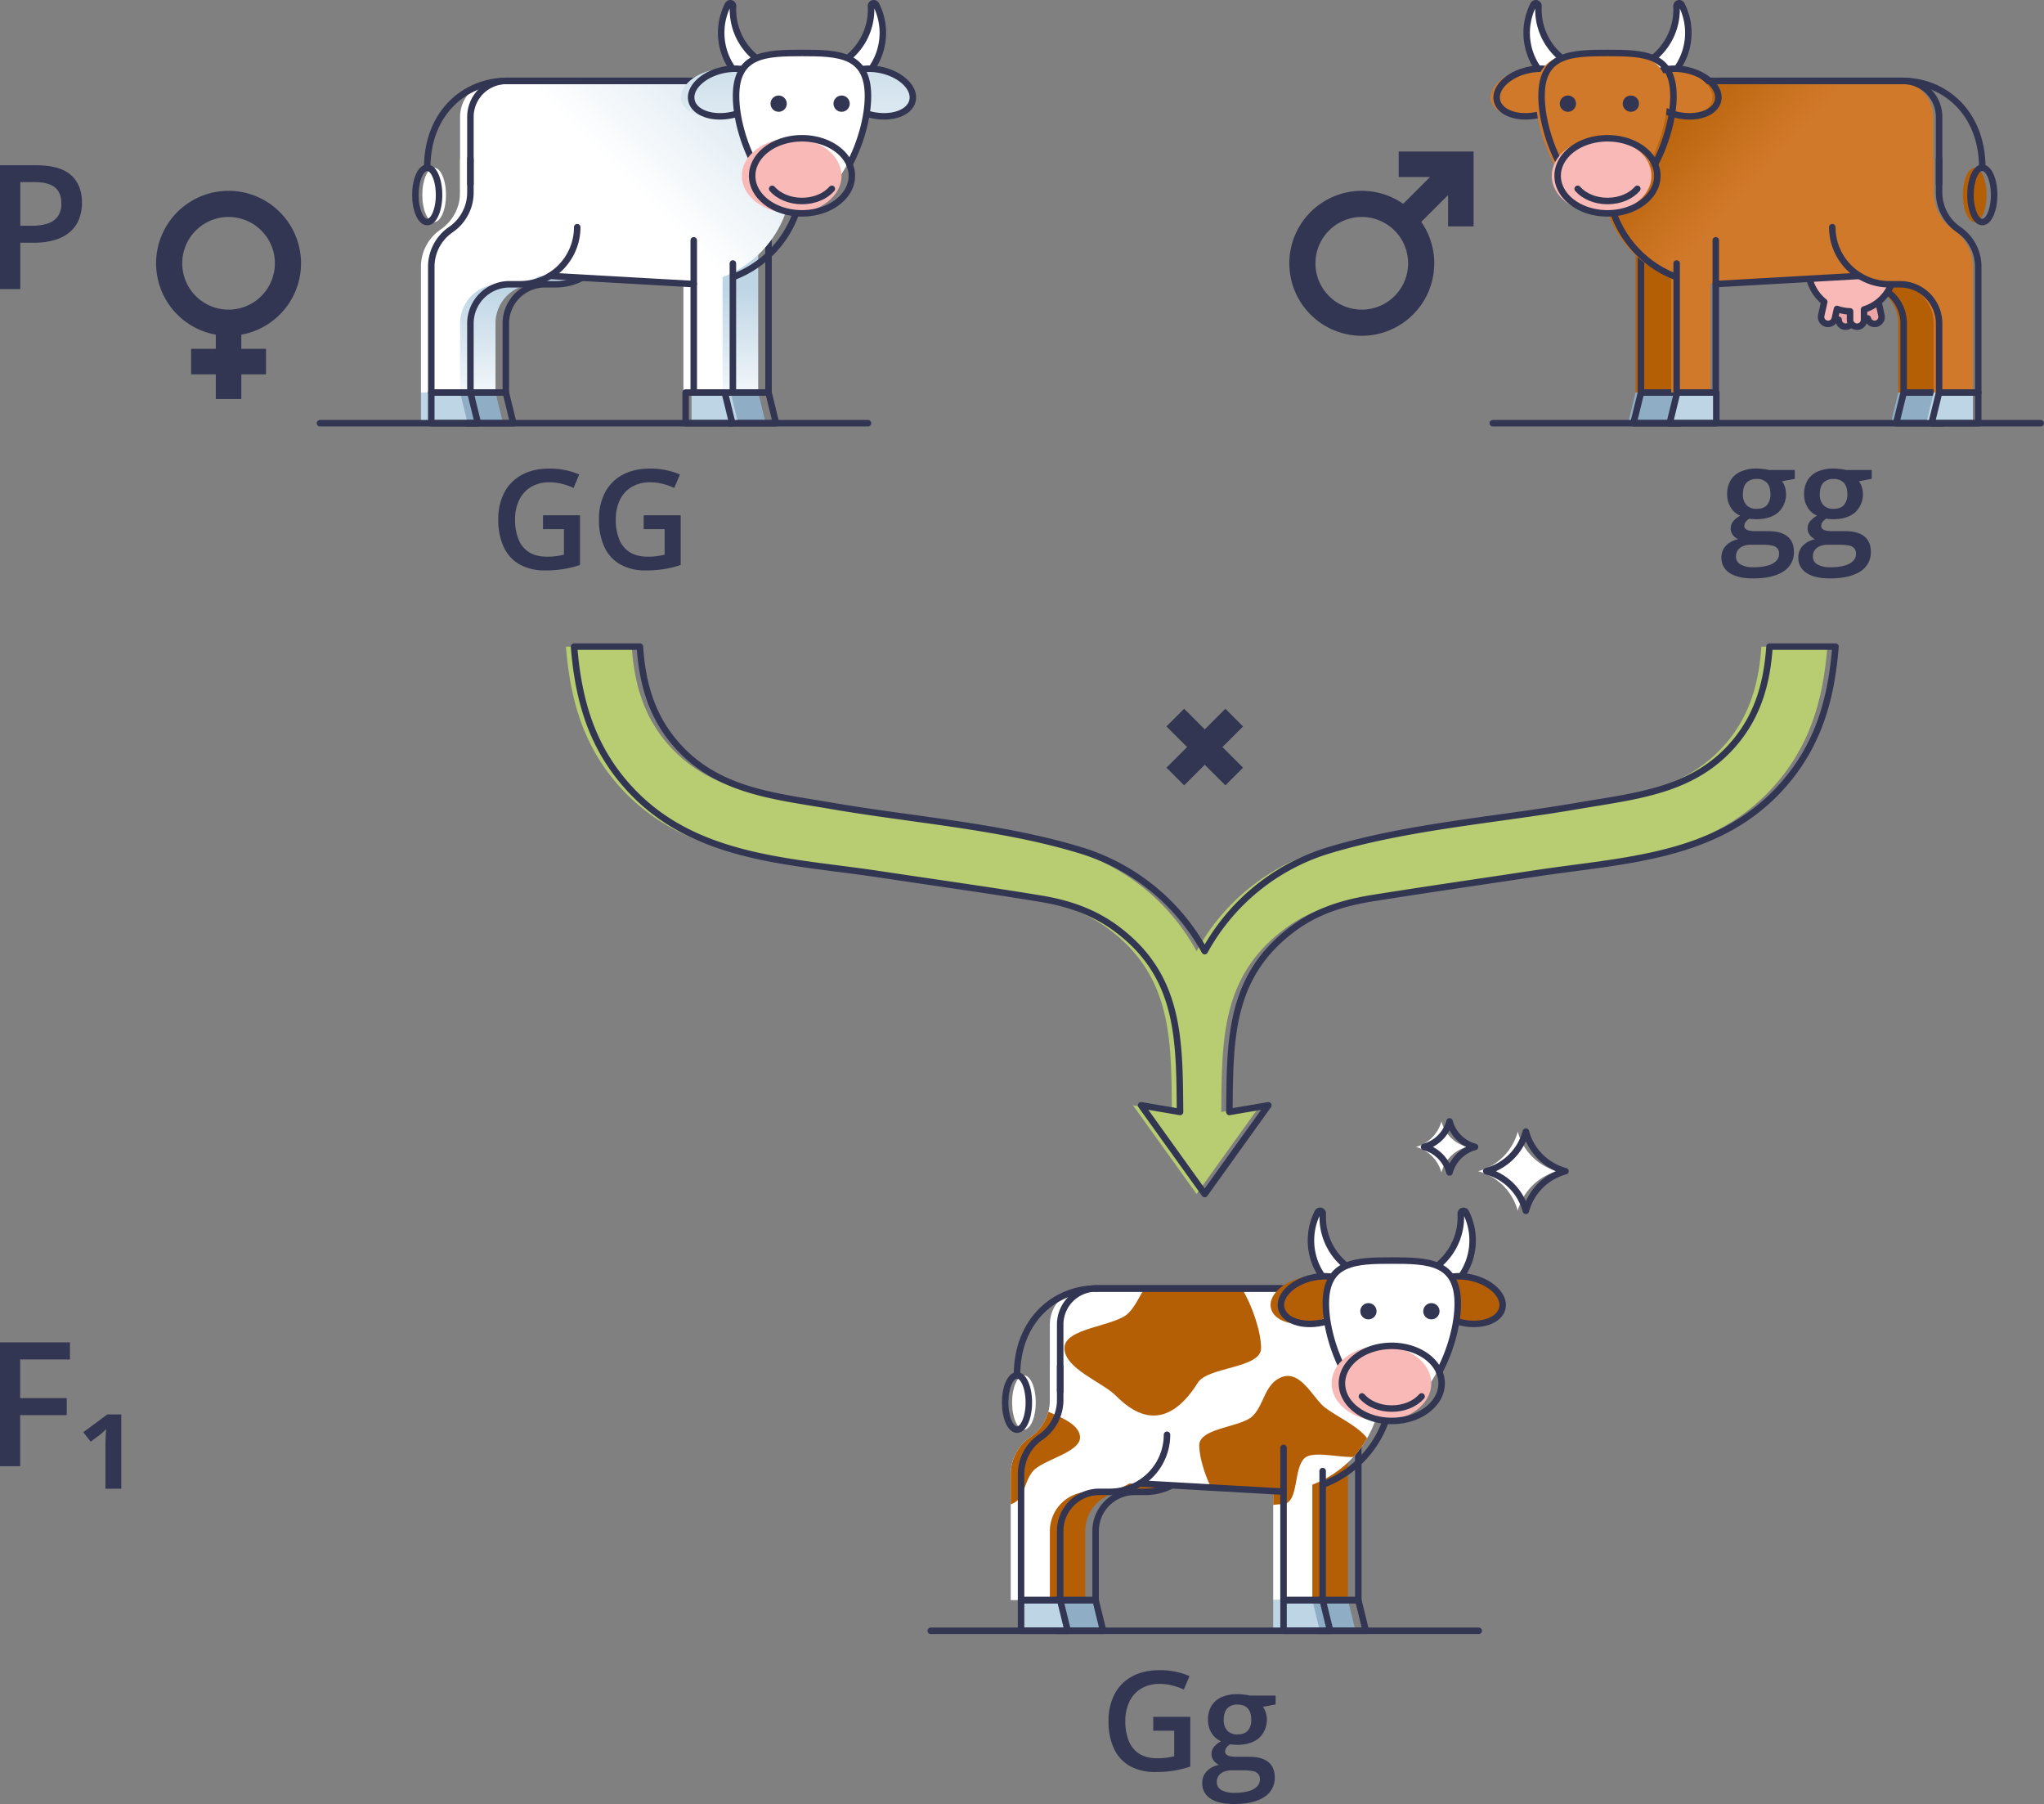 <svg xmlns="http://www.w3.org/2000/svg" xmlns:xlink="http://www.w3.org/1999/xlink" width="1178.352" height="1039.781" viewBox="0 0 1178.352 1039.781">
  <rect x="0" y="0" width="1178.352" height="1039.781" fill="#808080" stroke="none"/>
  <defs>
    <style>
      .a {
        fill: #b8cc71;
      }

      .b {
        fill: none;
        stroke: #333652;
        stroke-linecap: round;
        stroke-linejoin: round;
        stroke-width: 3.745px;
      }

      .c {
        fill: #333652;
      }

      .d {
        fill: #90adc6;
      }

      .e {
        fill: url(#a);
      }

      .f {
        fill: url(#b);
      }

      .g {
        fill: #fff;
      }

      .h {
        fill: #bed5e5;
      }

      .i {
        fill: url(#c);
      }

      .j {
        fill: url(#d);
      }

      .k {
        fill: url(#e);
      }

      .l {
        fill: #f9bab7;
      }

      .m {
        fill: #b45f06;
      }

      .n {
        fill: #eda4a4;
      }

      .o {
        fill: #d1792a;
      }

      .p {
        fill: url(#f);
      }
    </style>
    <linearGradient id="a" x1="305.159" y1="241.273" x2="305.159" y2="166.001" gradientUnits="userSpaceOnUse">
      <stop offset="0" stop-color="#fff"/>
      <stop offset="1" stop-color="#bed5e5"/>
    </linearGradient>
    <linearGradient id="b" x1="425.817" y1="241.273" x2="425.817" y2="166.001" gradientTransform="translate(851.634 337.963) rotate(-180)" xlink:href="#a"/>
    <linearGradient id="c" x1="355.237" y1="98.77" x2="466.101" y2="-12.093" xlink:href="#a"/>
    <linearGradient id="d" x1="504.084" y1="122.064" x2="504.084" y2="13.089" gradientTransform="translate(445.282 -450.149) rotate(77.3)" xlink:href="#a"/>
    <linearGradient id="e" x1="413.393" y1="122.064" x2="413.393" y2="13.089" gradientTransform="translate(21.838 -89.58) rotate(12.7)" xlink:href="#a"/>
    <linearGradient id="f" x1="965.38" y1="45.06" x2="1020.927" y2="95.615" gradientUnits="userSpaceOnUse">
      <stop offset="0" stop-color="#b45f06"/>
      <stop offset="1" stop-color="#d1792a"/>
    </linearGradient>
  </defs>
  <title>YCUZD_240301_5913_govisAsset 1</title>
  <g>
    <g>
      <g>
        <path class="a" d="M1015.42,372.694c-1.321,19.28-5.844,37.805-19.026,54.094-23.612,29.175-57.591,31.861-91.944,37.773-47.09,8.1-98.086,11.832-143.831,25.765a121.791,121.791,0,0,0-70.794,57.889,122.048,122.048,0,0,0-70.794-57.889c-45.646-14.057-96.806-17.673-143.832-25.765-34.433-5.926-68.219-8.649-91.943-37.773-13.214-16.221-17.733-34.782-19.045-54.094H326.242c2.5,30.646,10.08,59.37,34.251,84.239,37.54,38.624,92.132,39.443,142.066,47.007,30.933,4.685,61.957,8.97,92.826,14.06,15.834,2.611,30.184,7.487,43.224,17.064,37.249,27.356,36.575,64.3,36.992,105.834l-22.457-3.833L689.825,688.2l36.68-51.133L704.048,640.9c.419-41.644-.22-78.347,36.992-105.834,14.007-10.346,29.344-14.837,46.3-17.529,31.105-4.939,62.287-9.434,93.425-14.151,50.3-7.618,103.674-8.837,140.611-48.843,22.57-24.446,29.722-52.28,32.091-81.847Z"/>
        <path class="b" d="M1020.1,372.694c-1.321,19.28-5.844,37.805-19.026,54.094-23.612,29.175-57.591,31.861-91.944,37.773-47.09,8.1-98.086,11.832-143.831,25.765a121.791,121.791,0,0,0-70.794,57.889,122.048,122.048,0,0,0-70.794-57.889c-45.646-14.057-96.806-17.673-143.832-25.765-34.433-5.926-68.219-8.649-91.943-37.773-13.214-16.221-17.733-34.782-19.045-54.094H330.923c2.5,30.646,10.08,59.37,34.251,84.239,37.54,38.624,92.132,39.443,142.066,47.007,30.933,4.685,61.957,8.97,92.826,14.06,15.834,2.611,30.184,7.487,43.224,17.064,37.249,27.356,36.575,64.3,36.992,105.834l-22.457-3.833L694.506,688.2l36.68-51.133L708.729,640.9c.419-41.644-.22-78.347,36.992-105.834,14.007-10.346,29.344-14.837,46.295-17.529,31.105-4.939,62.287-9.434,93.425-14.151,50.3-7.618,103.674-8.837,140.611-48.843,22.57-24.446,29.722-52.28,32.091-81.847Z"/>
      </g>
      <g>
        <rect class="c" x="687.329" y="406.569" width="14.409" height="48.027" transform="translate(507.892 -364.995) rotate(45)"/>
        <rect class="c" x="687.329" y="406.569" width="14.409" height="48.027" transform="translate(1490.11 243.941) rotate(135)"/>
      </g>
      <g>
        <g>
          <polygon class="d" points="289.976 243.927 263.092 243.927 263.092 226.249 285.652 226.249 289.976 243.927"/>
          <path class="e" d="M285.652,110.941V91.558h52.307a9.267,9.267,0,0,1,9.267,9.267v30.118a32.9,32.9,0,0,1-32.9,32.9h-6.116A22.559,22.559,0,0,0,285.652,186.4v39.848h-22.56V153.725a25.925,25.925,0,0,1,11.28-21.392h0A25.926,25.926,0,0,0,285.652,110.941Z"/>
        </g>
        <g>
          <polyline class="b" points="269.048 226.249 291.607 226.249 295.931 243.927 269.048 243.927"/>
          <path class="b" d="M280.327,132.333h0a25.923,25.923,0,0,0,11.28-21.392V91.558"/>
          <path class="b" d="M353.181,130.943a32.9,32.9,0,0,1-32.9,32.9h-6.117A22.559,22.559,0,0,0,291.607,186.4v39.848H269.048"/>
        </g>
        <path class="f" d="M414.537,111.715H437.1a0,0,0,0,1,0,0V214.969a11.28,11.28,0,0,1-11.28,11.28h0a11.28,11.28,0,0,1-11.28-11.28V111.715A0,0,0,0,1,414.537,111.715Z" transform="translate(851.634 337.963) rotate(180)"/>
        <polygon class="d" points="441.421 243.927 414.537 243.927 414.537 226.249 437.097 226.249 441.421 243.927"/>
        <path class="b" d="M420.493,226.249h22.559V122.994a11.279,11.279,0,0,0-11.28-11.279h0a11.279,11.279,0,0,0-11.279,11.279"/>
        <polyline class="b" points="420.493 226.249 443.052 226.249 447.376 243.927 420.493 243.927"/>
        <path class="g" d="M393.985,111.715h22.559a0,0,0,0,1,0,0V214.969a11.28,11.28,0,0,1-11.28,11.28h0a11.28,11.28,0,0,1-11.28-11.28V111.715A0,0,0,0,1,393.985,111.715Z" transform="translate(810.53 337.963) rotate(180)"/>
        <polygon class="h" points="425.55 243.927 398.666 243.927 398.666 226.249 421.226 226.249 425.55 243.927"/>
        <path class="i" d="M265.236,156.428l126.052,7.156a61.619,61.619,0,0,0,65.11-61.519V97.373a50.744,50.744,0,0,0-50.744-50.744H286a20.765,20.765,0,0,0-20.765,20.765Z"/>
        <ellipse class="g" cx="250.281" cy="112.343" rx="6.825" ry="15.651"/>
        <ellipse class="b" cx="246.29" cy="112.343" rx="6.825" ry="15.651"/>
        <path class="b" d="M291.956,46.629c-23.251,0-45.666,17.81-45.666,50.062"/>
        <polyline class="b" points="399.941 138.509 399.941 226.249 422.5 226.249 422.5 151.867"/>
        <polygon class="b" points="422.143 243.927 395.26 243.927 395.26 226.249 417.819 226.249 422.143 243.927"/>
        <g>
          <polygon class="h" points="269.56 243.927 242.676 243.927 242.676 226.249 265.236 226.249 269.56 243.927"/>
          <path class="g" d="M265.236,110.941V91.558h52.306a9.267,9.267,0,0,1,9.268,9.267v30.118a32.9,32.9,0,0,1-32.9,32.9H287.8A22.559,22.559,0,0,0,265.236,186.4v39.848h-22.56V153.725a25.925,25.925,0,0,1,11.28-21.392h0A25.926,25.926,0,0,0,265.236,110.941Z"/>
        </g>
        <g>
          <polygon class="b" points="275.515 243.927 248.632 243.927 248.632 226.249 271.191 226.249 275.515 243.927"/>
          <path class="b" d="M332.765,130.943a32.9,32.9,0,0,1-32.9,32.9H293.75A22.559,22.559,0,0,0,271.191,186.4v39.848H248.632V153.725a25.924,25.924,0,0,1,11.279-21.392h0a25.926,25.926,0,0,0,11.28-21.392V91.558"/>
        </g>
        <path class="b" d="M422.766,159.63a61.031,61.031,0,0,0,39.588-57.565"/>
        <path class="b" d="M317.2,159.04l80.042,4.544q1.355.076,2.7.095"/>
        <path class="b" d="M398.421,46.629H291.956a20.765,20.765,0,0,0-20.765,20.765v38.643"/>
        <path class="b" d="M462.354,97.373a50.744,50.744,0,0,0-50.745-50.744H291.956"/>
        <g>
          <g>
            <path class="g" d="M503.838,2.79l-.035-.069a1.566,1.566,0,0,0-2.955.791A35.838,35.838,0,0,1,481.2,37.492c-1.18.6-.618,4.086,1.254,7.8s4.347,6.237,5.526,5.641A35.839,35.839,0,0,0,503.838,2.79Z"/>
            <path class="g" d="M418.32,2.79l.035-.069a1.567,1.567,0,0,1,2.956.791,35.837,35.837,0,0,0,19.643,33.98c1.18.6.619,4.086-1.254,7.8s-4.346,6.237-5.526,5.641A35.839,35.839,0,0,1,418.32,2.79Z"/>
          </g>
          <g>
            <path class="b" d="M505.113,2.79l-.035-.069a1.567,1.567,0,0,0-2.956.791,35.838,35.838,0,0,1-19.644,33.98c-1.179.6-.618,4.086,1.254,7.8s4.347,6.237,5.527,5.641A35.841,35.841,0,0,0,505.113,2.79Z"/>
            <path class="b" d="M419.6,2.79l.035-.069a1.566,1.566,0,0,1,2.955.791,35.838,35.838,0,0,0,19.644,33.98c1.179.6.618,4.086-1.254,7.8s-4.347,6.237-5.527,5.641A35.839,35.839,0,0,1,419.6,2.79Z"/>
          </g>
          <g>
            <ellipse class="j" cx="504.084" cy="53.326" rx="13.234" ry="21.242" transform="translate(341.24 533.353) rotate(-77.3)"/>
            <ellipse class="k" cx="413.393" cy="53.326" rx="21.242" ry="13.234" transform="translate(-1.609 92.189) rotate(-12.7)"/>
          </g>
          <g>
            <ellipse class="b" cx="505.358" cy="53.326" rx="13.234" ry="21.242" transform="translate(342.234 534.596) rotate(-77.3)"/>
            <ellipse class="b" cx="419.349" cy="53.326" rx="21.242" ry="13.234" transform="translate(-1.464 93.499) rotate(-12.7)"/>
          </g>
          <path class="g" d="M423.053,55.372c0,24.291,17.025,62.169,38.026,62.169s38.027-37.878,38.027-62.169-17.025-24.837-38.027-24.837S423.053,31.082,423.053,55.372Z"/>
          <path class="b" d="M489.711,94.7c6.6-12.352,10.669-27.462,10.669-39.329,0-24.29-17.025-24.837-38.026-24.837s-38.027.547-38.027,24.837c0,11.867,4.064,26.977,10.669,39.329"/>
          <ellipse class="l" cx="456.398" cy="101.335" rx="28.735" ry="21.638"/>
          <path class="b" d="M433.618,101.335c0,11.95,12.866,21.638,28.736,21.638s28.735-9.688,28.735-21.638a16.817,16.817,0,0,0-1.375-6.632C486,86,475.151,79.7,462.354,79.7,446.484,79.7,433.618,89.385,433.618,101.335Z"/>
          <g>
            <circle class="c" cx="485.184" cy="59.747" r="4.692"/>
            <circle class="c" cx="448.887" cy="59.747" r="4.692"/>
          </g>
          <path class="b" d="M479.549,108.832c-3.662,4.226-9.994,7.021-17.195,7.021s-13.533-2.795-17.2-7.021"/>
        </g>
      </g>
      <g>
        <g>
          <polygon class="d" points="1090.041 243.927 1116.924 243.927 1116.924 226.249 1094.365 226.249 1090.041 243.927"/>
          <path class="m" d="M1094.365,110.941V91.558h-52.307a9.267,9.267,0,0,0-9.267,9.267v30.118a32.9,32.9,0,0,0,32.9,32.9h6.117a22.559,22.559,0,0,1,22.559,22.559v39.848h22.559V153.725a25.924,25.924,0,0,0-11.279-21.392h0A25.923,25.923,0,0,1,1094.365,110.941Z"/>
        </g>
        <g>
          <polyline class="b" points="1120.019 226.249 1097.46 226.249 1093.136 243.927 1120.019 243.927"/>
          <path class="b" d="M1108.739,132.333h0a25.925,25.925,0,0,1-11.279-21.392V91.558"/>
          <path class="b" d="M1035.886,130.943a32.9,32.9,0,0,0,32.9,32.9h6.116a22.56,22.56,0,0,1,22.56,22.559v39.848h22.559"/>
        </g>
        <g>
          <g>
            <path class="n" d="M1063.641,188.294h0a4.025,4.025,0,0,1-4.024-4.024V174.7a4.025,4.025,0,0,1,4.024-4.025h0a4.025,4.025,0,0,1,4.025,4.025v9.575A4.025,4.025,0,0,1,1063.641,188.294Z"/>
            <path class="n" d="M1081.615,186.584h0a4.023,4.023,0,0,1-4.8-3.057l-2.075-9.347a4.025,4.025,0,0,1,3.056-4.8h0a4.025,4.025,0,0,1,4.8,3.057l2.075,9.347A4.025,4.025,0,0,1,1081.615,186.584Z"/>
          </g>
          <g>
            <path class="b" d="M1067.322,186.52a4.021,4.021,0,0,1-3.337,1.774h0a4.024,4.024,0,0,1-4.024-4.024"/>
            <path class="b" d="M1082.9,173.972l1.734,7.811a4.025,4.025,0,0,1-3.057,4.8h0a4.023,4.023,0,0,1-4.8-3.057"/>
          </g>
          <circle class="l" cx="1067.322" cy="154.598" r="24.884" transform="translate(257.131 866.404) rotate(-49.543)"/>
          <g>
            <path class="l" d="M1070.619,188.294h0a4.024,4.024,0,0,0,4.024-4.024V174.7a4.024,4.024,0,0,0-4.024-4.025h0a4.024,4.024,0,0,0-4.024,4.025v9.575A4.024,4.024,0,0,0,1070.619,188.294Z"/>
            <path class="l" d="M1053.029,186.584h0a4.023,4.023,0,0,0,4.8-3.057l2.075-9.347a4.025,4.025,0,0,0-3.056-4.8h0a4.025,4.025,0,0,0-4.8,3.057l-2.075,9.347A4.025,4.025,0,0,0,1053.029,186.584Z"/>
          </g>
          <path class="b" d="M1042.4,154.6a24.884,24.884,0,1,1,32.205,23.788v5.884a4.024,4.024,0,0,1-8.048,0v-4.806a24.815,24.815,0,0,1-7.553-1.4l-1.213,5.461a4.023,4.023,0,0,1-4.8,3.057h0a4.025,4.025,0,0,1-3.057-4.8l1.735-7.815A24.834,24.834,0,0,1,1042.4,154.6Z"/>
        </g>
        <path class="m" d="M954.2,111.715h0a11.28,11.28,0,0,1,11.28,11.28V226.249a0,0,0,0,1,0,0H942.92a0,0,0,0,1,0,0V122.994A11.28,11.28,0,0,1,954.2,111.715Z"/>
        <polygon class="d" points="938.596 243.927 965.479 243.927 965.479 226.249 942.92 226.249 938.596 243.927"/>
        <path class="b" d="M968.574,226.249H946.015V122.994a11.279,11.279,0,0,1,11.279-11.279h0a11.279,11.279,0,0,1,11.28,11.279"/>
        <polyline class="b" points="968.574 226.249 946.015 226.249 941.691 243.927 968.574 243.927"/>
        <path class="o" d="M974.752,111.715h0a11.28,11.28,0,0,1,11.28,11.28V226.249a0,0,0,0,1,0,0H963.472a0,0,0,0,1,0,0V122.994A11.28,11.28,0,0,1,974.752,111.715Z"/>
        <polygon class="h" points="963.517 243.927 990.4 243.927 990.4 226.249 967.841 226.249 963.517 243.927"/>
        <path class="p" d="M1114.469,156.428l-126.052,7.156a61.619,61.619,0,0,1-65.111-61.519V97.373a50.744,50.744,0,0,1,50.745-50.744H1093.7a20.765,20.765,0,0,1,20.765,20.765Z"/>
        <ellipse class="m" cx="1138.407" cy="112.343" rx="6.825" ry="15.651"/>
        <ellipse class="b" cx="1142.776" cy="112.343" rx="6.825" ry="15.651"/>
        <path class="b" d="M1097.111,46.629c23.25,0,45.665,17.81,45.665,50.062"/>
        <polyline class="b" points="989.126 138.509 989.126 226.249 966.567 226.249 966.567 151.867"/>
        <polygon class="b" points="962.555 243.927 989.438 243.927 989.438 226.249 966.879 226.249 962.555 243.927"/>
        <g>
          <polygon class="h" points="1110.457 243.927 1137.34 243.927 1137.34 226.249 1114.781 226.249 1110.457 243.927"/>
          <path class="o" d="M1114.781,110.941V91.558h-52.307a9.267,9.267,0,0,0-9.267,9.267v30.118a32.9,32.9,0,0,0,32.9,32.9h6.116a22.559,22.559,0,0,1,22.559,22.559v39.848h22.559V153.725a25.924,25.924,0,0,0-11.279-21.392h0A25.926,25.926,0,0,1,1114.781,110.941Z"/>
        </g>
        <g>
          <polygon class="b" points="1113.552 243.927 1140.435 243.927 1140.435 226.249 1117.876 226.249 1113.552 243.927"/>
          <path class="b" d="M1056.3,130.943a32.9,32.9,0,0,0,32.9,32.9h6.116a22.559,22.559,0,0,1,22.56,22.559v39.848h22.559V153.725a25.922,25.922,0,0,0-11.28-21.392h0a25.925,25.925,0,0,1-11.279-21.392V91.558"/>
        </g>
        <path class="b" d="M966.3,159.63a61.031,61.031,0,0,1-39.588-57.565"/>
        <path class="b" d="M1071.866,159.04l-80.042,4.544q-1.354.076-2.7.095"/>
        <path class="b" d="M990.646,46.629h106.465a20.765,20.765,0,0,1,20.765,20.765v38.643"/>
        <path class="b" d="M926.713,97.373a50.744,50.744,0,0,1,50.744-50.744h119.654"/>
        <g>
          <g>
            <path class="g" d="M885.228,2.79l.035-.069a1.567,1.567,0,0,1,2.956.791,35.838,35.838,0,0,0,19.644,33.98c1.179.6.618,4.086-1.255,7.8s-4.346,6.237-5.526,5.641A35.841,35.841,0,0,1,885.228,2.79Z"/>
            <path class="g" d="M970.746,2.79l-.035-.069a1.566,1.566,0,0,0-2.955.791,35.838,35.838,0,0,1-19.644,33.98c-1.18.6-.618,4.086,1.254,7.8s4.347,6.237,5.527,5.641A35.839,35.839,0,0,0,970.746,2.79Z"/>
          </g>
          <g>
            <path class="b" d="M883.954,2.79l.035-.069a1.566,1.566,0,0,1,2.955.791,35.84,35.84,0,0,0,19.644,33.98c1.18.6.618,4.086-1.254,7.8s-4.346,6.237-5.526,5.641A35.839,35.839,0,0,1,883.954,2.79Z"/>
            <path class="b" d="M969.472,2.79l-.035-.069a1.566,1.566,0,0,0-2.955.791,35.84,35.84,0,0,1-19.644,33.98c-1.18.6-.618,4.086,1.254,7.8s4.347,6.237,5.526,5.641A35.839,35.839,0,0,0,969.472,2.79Z"/>
          </g>
          <g>
            <ellipse class="o" cx="880.302" cy="53.326" rx="21.242" ry="13.234" transform="translate(9.814 194.839) rotate(-12.7)"/>
            <ellipse class="o" cx="966.311" cy="53.326" rx="13.234" ry="21.242" transform="translate(701.846 984.271) rotate(-77.3)"/>
          </g>
          <g>
            <ellipse class="b" cx="883.708" cy="53.326" rx="21.242" ry="13.234" transform="translate(9.897 195.588) rotate(-12.7)"/>
            <ellipse class="b" cx="969.718" cy="53.326" rx="13.234" ry="21.242" transform="translate(704.504 987.595) rotate(-77.3)"/>
          </g>
          <path class="o" d="M961.333,55.372c0,24.291-17.025,62.169-38.027,62.169S885.28,79.663,885.28,55.372s17.025-24.837,38.026-24.837S961.333,31.082,961.333,55.372Z"/>
          <path class="b" d="M899.356,94.7c-6.606-12.352-10.669-27.462-10.669-39.329,0-24.29,17.025-24.837,38.026-24.837s38.026.547,38.026,24.837c0,11.867-4.063,26.977-10.668,39.329"/>
          <ellipse class="l" cx="923.306" cy="101.335" rx="28.735" ry="21.638"/>
          <path class="b" d="M955.448,101.335c0,11.95-12.865,21.638-28.735,21.638s-28.735-9.688-28.735-21.638a16.8,16.8,0,0,1,1.375-6.632C903.072,86,913.916,79.7,926.713,79.7,942.583,79.7,955.448,89.385,955.448,101.335Z"/>
          <g>
            <circle class="c" cx="903.882" cy="59.747" r="4.692"/>
            <circle class="c" cx="940.179" cy="59.747" r="4.692"/>
          </g>
          <path class="b" d="M909.517,108.832c3.663,4.226,9.994,7.021,17.2,7.021s13.533-2.795,17.2-7.021"/>
        </g>
      </g>
      <g>
        <g>
          <polygon class="d" points="634.658 939.942 607.775 939.942 607.775 922.264 630.334 922.264 634.658 939.942"/>
          <path class="m" d="M625.653,806.956V787.573H677.96a9.267,9.267,0,0,1,9.267,9.267v30.119a32.9,32.9,0,0,1-32.9,32.9h-6.116a22.56,22.56,0,0,0-22.56,22.56v39.847H603.094V849.74a25.923,25.923,0,0,1,11.28-21.392h0A25.925,25.925,0,0,0,625.653,806.956Z"/>
        </g>
        <g>
          <polyline class="b" points="609.049 922.264 631.609 922.264 635.933 939.942 609.049 939.942"/>
          <path class="b" d="M620.329,828.348h0a25.926,25.926,0,0,0,11.28-21.392V787.573"/>
          <path class="b" d="M693.183,826.959a32.9,32.9,0,0,1-32.9,32.9h-6.116a22.559,22.559,0,0,0-22.559,22.56v39.847h-22.56"/>
        </g>
        <path class="m" d="M754.539,807.73H777.1a0,0,0,0,1,0,0V910.984a11.28,11.28,0,0,1-11.28,11.28h0a11.28,11.28,0,0,1-11.28-11.28V807.73a0,0,0,0,1,0,0Z" transform="translate(1531.637 1729.994) rotate(180)"/>
        <polygon class="d" points="781.422 939.942 754.539 939.942 754.539 922.264 777.098 922.264 781.422 939.942"/>
        <path class="b" d="M760.494,922.264h22.56V819.01a11.28,11.28,0,0,0-11.28-11.28h0a11.28,11.28,0,0,0-11.28,11.28"/>
        <polyline class="b" points="760.494 922.264 783.054 922.264 787.378 939.942 760.494 939.942"/>
        <path class="g" d="M733.987,922.264h22.559V819.01a11.279,11.279,0,0,0-11.279-11.28h0a11.28,11.28,0,0,0-11.28,11.28Z"/>
        <polygon class="h" points="760.87 939.942 733.987 939.942 733.987 922.264 756.546 922.264 760.87 939.942"/>
        <path class="g" d="M605.237,852.443,731.289,859.6A61.618,61.618,0,0,0,796.4,798.08v-4.691a50.744,50.744,0,0,0-50.744-50.744H626a20.765,20.765,0,0,0-20.765,20.765Z"/>
        <path class="m" d="M762.189,809.811c-6.543-6.543-13.561-20.707-24.174-15.712-9.034,4.251-9.289,15.48-15.832,22.023s-30.824,6.863-30.824,16.848c0,6.665,3.037,16.806,7,24.76l32.928,1.869c.9.051,1.8.078,2.7.09v7.72a38.475,38.475,0,0,1,5.044-.4c9.984,0,6.331-19.852,12.875-26.395,4.553-4.554,18.606-.641,28.242-.848a61.733,61.733,0,0,0,7.954-10.792C782.963,821.612,767.157,814.779,762.189,809.811Z"/>
        <ellipse class="g" cx="590.282" cy="808.358" rx="6.825" ry="15.651"/>
        <ellipse class="b" cx="586.292" cy="808.358" rx="6.825" ry="15.651"/>
        <path class="b" d="M631.958,742.645c-23.251,0-45.666,17.81-45.666,50.062"/>
        <polyline class="b" points="739.942 834.524 739.942 922.264 762.502 922.264 762.502 847.882"/>
        <polygon class="b" points="766.826 939.942 739.942 939.942 739.942 922.264 762.502 922.264 766.826 939.942"/>
        <g>
          <polygon class="h" points="614.242 939.942 587.359 939.942 587.359 922.264 609.918 922.264 614.242 939.942"/>
          <path class="g" d="M605.237,806.956V787.573h52.307a9.267,9.267,0,0,1,9.267,9.267v30.119a32.9,32.9,0,0,1-32.9,32.9H627.8a22.559,22.559,0,0,0-22.56,22.56v39.847H582.678V849.74a25.923,25.923,0,0,1,11.28-21.392h0A25.925,25.925,0,0,0,605.237,806.956Z"/>
        </g>
        <path class="m" d="M604.343,813.669a25.917,25.917,0,0,1-10.385,14.679h0a25.923,25.923,0,0,0-11.28,21.392v17.267c7.891-2.3,7.291-11.673,12.324-18.486,5.356-7.25,29.015-11.3,27.57-20.923C621.577,820.975,612.357,817.155,604.343,813.669Z"/>
        <g>
          <polygon class="b" points="615.517 939.942 588.633 939.942 588.633 922.264 611.192 922.264 615.517 939.942"/>
          <path class="b" d="M672.767,826.959a32.9,32.9,0,0,1-32.9,32.9h-6.116a22.559,22.559,0,0,0-22.559,22.56v39.847h-22.56V849.74a25.926,25.926,0,0,1,11.28-21.392h0a25.926,25.926,0,0,0,11.28-21.392V787.573"/>
        </g>
        <path class="m" d="M650.5,756.875c-7.736,7.737-36.867,8.337-36.867,20.142s21.89,19.647,29.627,27.383,27.062,24.815,47.3-7.461c5.813-9.27,36.447-8.116,36.447-19.922,0-9.4-5.107-24.642-11.093-34.372H659.912C656.886,746.882,654.789,752.588,650.5,756.875Z"/>
        <path class="b" d="M762.767,855.646a61.033,61.033,0,0,0,39.588-57.566"/>
        <path class="b" d="M657.2,855.055l80.042,4.544q1.355.076,2.7.095"/>
        <path class="b" d="M738.423,742.645H631.958a20.765,20.765,0,0,0-20.765,20.765v38.642"/>
        <path class="b" d="M802.355,793.389a50.744,50.744,0,0,0-50.744-50.744H631.958"/>
        <g>
          <g>
            <path class="g" d="M843.84,698.806l-.035-.069a1.567,1.567,0,0,0-2.956.79,35.839,35.839,0,0,1-19.643,33.981c-1.18.595-.619,4.086,1.254,7.8s4.346,6.237,5.526,5.642A35.839,35.839,0,0,0,843.84,698.806Z"/>
            <path class="g" d="M758.322,698.806l.035-.069a1.566,1.566,0,0,1,2.955.79,35.841,35.841,0,0,0,19.644,33.981c1.18.595.618,4.086-1.254,7.8s-4.347,6.237-5.526,5.642A35.839,35.839,0,0,1,758.322,698.806Z"/>
          </g>
          <g>
            <path class="b" d="M845.114,698.806l-.035-.069a1.566,1.566,0,0,0-2.955.79,35.841,35.841,0,0,1-19.644,33.981c-1.18.595-.618,4.086,1.254,7.8s4.347,6.237,5.526,5.642A35.839,35.839,0,0,0,845.114,698.806Z"/>
            <path class="b" d="M759.6,698.806l.035-.069a1.567,1.567,0,0,1,2.956.79,35.839,35.839,0,0,0,19.643,33.981c1.18.595.619,4.086-1.254,7.8s-4.346,6.237-5.526,5.642A35.839,35.839,0,0,1,759.6,698.806Z"/>
          </g>
          <g>
            <ellipse class="m" cx="844.086" cy="749.341" rx="13.234" ry="21.242" transform="translate(-72.494 1408.033) rotate(-77.3)"/>
            <ellipse class="m" cx="753.395" cy="749.341" rx="21.242" ry="13.234" transform="translate(-146.31 183.968) rotate(-12.7)"/>
          </g>
          <g>
            <ellipse class="b" cx="845.36" cy="749.341" rx="13.234" ry="21.242" transform="translate(-71.5 1409.276) rotate(-77.3)"/>
            <ellipse class="b" cx="759.35" cy="749.341" rx="21.242" ry="13.234" transform="translate(-146.164 185.277) rotate(-12.7)"/>
          </g>
          <path class="g" d="M763.055,751.388c0,24.291,17.025,62.168,38.026,62.168s38.026-37.877,38.026-62.168-17.025-24.837-38.026-24.837S763.055,727.1,763.055,751.388Z"/>
          <path class="b" d="M829.713,790.717c6.605-12.352,10.668-27.462,10.668-39.329,0-24.291-17.024-24.837-38.026-24.837s-38.026.546-38.026,24.837c0,11.867,4.063,26.977,10.668,39.328"/>
          <ellipse class="l" cx="796.4" cy="797.351" rx="28.735" ry="21.638"/>
          <path class="b" d="M773.62,797.351c0,11.95,12.865,21.638,28.735,21.638s28.735-9.688,28.735-21.638a16.8,16.8,0,0,0-1.375-6.633c-3.719-8.706-14.562-15-27.36-15C786.485,775.713,773.62,785.4,773.62,797.351Z"/>
          <g>
            <circle class="c" cx="825.186" cy="755.762" r="4.692"/>
            <circle class="c" cx="788.889" cy="755.762" r="4.692"/>
          </g>
          <path class="b" d="M819.551,804.847c-3.663,4.226-9.994,7.022-17.2,7.022s-13.533-2.8-17.2-7.022"/>
        </g>
      </g>
      <line class="b" x1="852.483" y1="939.942" x2="536.583" y2="939.942"/>
      <line class="b" x1="500.38" y1="243.927" x2="184.48" y2="243.927"/>
      <line class="b" x1="1176.48" y1="243.927" x2="860.58" y2="243.927"/>
      <g>
        <g>
          <path class="g" d="M897.8,675.057h0a32.356,32.356,0,0,0-22.831,22.831h0a32.353,32.353,0,0,0-22.83-22.831h0a32.353,32.353,0,0,0,22.83-22.831h0A32.356,32.356,0,0,0,897.8,675.057Z"/>
          <path class="g" d="M845.668,661.049h0a20.834,20.834,0,0,0-14.7,14.7h0a20.834,20.834,0,0,0-14.7-14.7h0a20.832,20.832,0,0,0,14.7-14.7h0A20.832,20.832,0,0,0,845.668,661.049Z"/>
        </g>
        <g>
          <path class="b" d="M902.481,675.057h0a32.356,32.356,0,0,0-22.831,22.831h0a32.353,32.353,0,0,0-22.83-22.831h0a32.353,32.353,0,0,0,22.83-22.831h0A32.356,32.356,0,0,0,902.481,675.057Z"/>
          <path class="b" d="M850.349,661.049h0a20.834,20.834,0,0,0-14.7,14.7h0a20.834,20.834,0,0,0-14.7-14.7h0a20.832,20.832,0,0,0,14.7-14.7h0A20.832,20.832,0,0,0,850.349,661.049Z"/>
        </g>
      </g>
      <g>
        <path class="c" d="M664.845,989.546h21.328v28.672a61.079,61.079,0,0,1-20.078,3.125,29.241,29.241,0,0,1-14.747-3.457,22.223,22.223,0,0,1-9.16-10.039,36.768,36.768,0,0,1-3.125-15.879,32.8,32.8,0,0,1,3.477-15.527,24.316,24.316,0,0,1,10.117-10.2q6.64-3.614,16.094-3.614a43.632,43.632,0,0,1,9,.918,40.425,40.425,0,0,1,7.988,2.52l-3.281,7.734a37.073,37.073,0,0,0-6.485-2.3,29.433,29.433,0,0,0-7.461-.937,20.187,20.187,0,0,0-10.566,2.656,17.58,17.58,0,0,0-6.816,7.481,25.43,25.43,0,0,0-2.383,11.386,30.056,30.056,0,0,0,1.914,11.172,15.568,15.568,0,0,0,6,7.481q4.082,2.676,10.566,2.675a36.71,36.71,0,0,0,5.508-.351q2.265-.351,4.18-.781V997.554h-12.07Z"/>
        <path class="c" d="M711.251,1039.781q-8.79,0-13.477-3.164a10.1,10.1,0,0,1-4.687-8.868,9.659,9.659,0,0,1,2.5-6.738,13.32,13.32,0,0,1,7.148-3.808,7.742,7.742,0,0,1-3.027-2.442,5.926,5.926,0,0,1-1.27-3.691,6.44,6.44,0,0,1,1.368-4.141,14.637,14.637,0,0,1,4.1-3.32,11.765,11.765,0,0,1-5.449-4.707,14.118,14.118,0,0,1-2.051-7.676,15.185,15.185,0,0,1,1.992-7.988,12.721,12.721,0,0,1,5.821-5.039,22.282,22.282,0,0,1,9.257-1.739q1.173,0,2.559.137t2.578.313a12.735,12.735,0,0,1,1.817.371h14.96V982.4l-7.343,1.367a12.632,12.632,0,0,1,1.679,3.379,14.251,14.251,0,0,1-4,14.687q-4.627,3.849-12.753,3.848-1.955-.078-3.789-.312a7.226,7.226,0,0,0-2.149,1.894,3.894,3.894,0,0,0-.742,2.324,2.142,2.142,0,0,0,.742,1.7,4.905,4.905,0,0,0,2.207.957,17.393,17.393,0,0,0,3.574.312h7.461q7.11,0,10.86,3.008t3.75,8.828a12.843,12.843,0,0,1-6.094,11.387Q722.7,1039.78,711.251,1039.781Zm.351-6.446a29.849,29.849,0,0,0,8.086-.937,10.945,10.945,0,0,0,4.961-2.676,5.734,5.734,0,0,0,1.68-4.121,4.585,4.585,0,0,0-1.055-3.242,5.759,5.759,0,0,0-3.164-1.563,26.842,26.842,0,0,0-5.234-.429h-6.8a11.762,11.762,0,0,0-4.492.8,6.7,6.7,0,0,0-3.028,2.325,6.205,6.205,0,0,0-1.074,3.671,5.064,5.064,0,0,0,2.637,4.571A14.49,14.49,0,0,0,711.6,1033.335Zm1.8-33.672q4.023,0,5.977-2.207a9.088,9.088,0,0,0,1.953-6.23q0-4.374-2.012-6.563t-5.957-2.187a7.517,7.517,0,0,0-5.879,2.227q-2.012,2.226-2.011,6.6a8.8,8.8,0,0,0,2.011,6.152A7.6,7.6,0,0,0,713.4,999.663Z"/>
      </g>
    </g>
    <g>
      <path class="c" d="M173.54,151.758a41.777,41.777,0,1,0-49.132,41.132v8.153H110.179v14.709h14.229v14.23h14.71v-14.23h14.229V201.043H139.118V192.89A41.789,41.789,0,0,0,173.54,151.758Zm-68.483,0a26.706,26.706,0,1,1,26.706,26.707A26.706,26.706,0,0,1,105.057,151.758Z"/>
      <path class="c" d="M834.81,87.32H806.35v14.709h18.059L808.95,117.487a41.777,41.777,0,1,0,10.4,10.405L834.81,112.43v18.058h14.709V87.32Zm-49.752,91.145a26.707,26.707,0,1,1,26.706-26.707A26.706,26.706,0,0,1,785.058,178.465Z"/>
      <g>
        <path class="c" d="M313.036,296.977h21.328v28.672a61.15,61.15,0,0,1-20.078,3.125,29.237,29.237,0,0,1-14.746-3.458,22.218,22.218,0,0,1-9.16-10.039,36.76,36.76,0,0,1-3.125-15.878,32.8,32.8,0,0,1,3.476-15.528,24.324,24.324,0,0,1,10.118-10.195q6.639-3.612,16.093-3.613a43.549,43.549,0,0,1,9,.918,40.48,40.48,0,0,1,7.989,2.519l-3.282,7.734a37.062,37.062,0,0,0-6.484-2.3,29.445,29.445,0,0,0-7.461-.938,20.176,20.176,0,0,0-10.566,2.657,17.574,17.574,0,0,0-6.817,7.48,25.438,25.438,0,0,0-2.383,11.387,30.06,30.06,0,0,0,1.914,11.172,15.569,15.569,0,0,0,6,7.48q4.08,2.676,10.566,2.676a36.573,36.573,0,0,0,5.508-.352q2.265-.351,4.179-.781V304.984h-12.07Z"/>
        <path class="c" d="M371.083,296.977h21.328v28.672a61.15,61.15,0,0,1-20.078,3.125,29.235,29.235,0,0,1-14.746-3.458,22.212,22.212,0,0,1-9.16-10.039A36.76,36.76,0,0,1,345.3,299.4a32.8,32.8,0,0,1,3.476-15.528A24.324,24.324,0,0,1,358.9,273.676q6.639-3.612,16.093-3.613a43.549,43.549,0,0,1,9,.918,40.47,40.47,0,0,1,7.988,2.519l-3.281,7.734a37.091,37.091,0,0,0-6.484-2.3,29.445,29.445,0,0,0-7.461-.938,20.182,20.182,0,0,0-10.567,2.657,17.572,17.572,0,0,0-6.816,7.48,25.438,25.438,0,0,0-2.383,11.387,30.06,30.06,0,0,0,1.914,11.172,15.573,15.573,0,0,0,6,7.48q4.082,2.676,10.567,2.676a36.573,36.573,0,0,0,5.508-.352q2.264-.351,4.179-.781V304.984h-12.07Z"/>
      </g>
      <g>
        <path class="c" d="M1010.552,333.383q-8.79,0-13.477-3.164a10.1,10.1,0,0,1-4.687-8.867,9.66,9.66,0,0,1,2.5-6.739,13.32,13.32,0,0,1,7.148-3.808,7.735,7.735,0,0,1-3.027-2.442,5.926,5.926,0,0,1-1.27-3.691,6.447,6.447,0,0,1,1.367-4.141,14.657,14.657,0,0,1,4.1-3.32,11.765,11.765,0,0,1-5.449-4.707,14.116,14.116,0,0,1-2.051-7.676,15.185,15.185,0,0,1,1.992-7.988,12.727,12.727,0,0,1,5.821-5.039,22.3,22.3,0,0,1,9.257-1.738q1.173,0,2.559.136t2.578.313a12.715,12.715,0,0,1,1.816.371h14.961V276l-7.343,1.367a12.646,12.646,0,0,1,1.679,3.379,14.253,14.253,0,0,1-4,14.688q-4.629,3.848-12.753,3.847-1.955-.076-3.79-.312a7.234,7.234,0,0,0-2.148,1.894,3.9,3.9,0,0,0-.742,2.325,2.14,2.14,0,0,0,.742,1.7,4.9,4.9,0,0,0,2.207.957,17.393,17.393,0,0,0,3.574.312h7.461q7.109,0,10.86,3.008t3.75,8.828a12.843,12.843,0,0,1-6.094,11.387Q1022,333.383,1010.552,333.383Zm.351-6.445a29.85,29.85,0,0,0,8.086-.938,10.936,10.936,0,0,0,4.961-2.676,5.734,5.734,0,0,0,1.68-4.121,4.585,4.585,0,0,0-1.055-3.242,5.759,5.759,0,0,0-3.164-1.562,26.755,26.755,0,0,0-5.234-.43h-6.8a11.739,11.739,0,0,0-4.492.8,6.69,6.69,0,0,0-3.028,2.324,6.206,6.206,0,0,0-1.074,3.672,5.063,5.063,0,0,0,2.637,4.57A14.489,14.489,0,0,0,1010.9,326.938Zm1.8-33.672q4.023,0,5.977-2.207a9.093,9.093,0,0,0,1.953-6.231q0-4.374-2.012-6.562a7.7,7.7,0,0,0-5.957-2.188,7.517,7.517,0,0,0-5.879,2.227q-2.013,2.226-2.011,6.6a8.8,8.8,0,0,0,2.011,6.153A7.607,7.607,0,0,0,1012.7,293.266Z"/>
        <path class="c" d="M1054.888,333.383q-8.79,0-13.477-3.164a10.1,10.1,0,0,1-4.687-8.867,9.66,9.66,0,0,1,2.5-6.739,13.317,13.317,0,0,1,7.148-3.808,7.735,7.735,0,0,1-3.027-2.442,5.926,5.926,0,0,1-1.27-3.691,6.447,6.447,0,0,1,1.367-4.141,14.657,14.657,0,0,1,4.1-3.32,11.765,11.765,0,0,1-5.449-4.707,14.116,14.116,0,0,1-2.051-7.676,15.185,15.185,0,0,1,1.992-7.988,12.73,12.73,0,0,1,5.82-5.039,22.307,22.307,0,0,1,9.258-1.738q1.173,0,2.559.136t2.578.313a12.715,12.715,0,0,1,1.816.371h14.961V276l-7.343,1.367a12.646,12.646,0,0,1,1.679,3.379,14.253,14.253,0,0,1-4,14.688q-4.629,3.848-12.754,3.847-1.953-.076-3.789-.312a7.234,7.234,0,0,0-2.148,1.894,3.9,3.9,0,0,0-.742,2.325,2.14,2.14,0,0,0,.742,1.7,4.9,4.9,0,0,0,2.207.957,17.393,17.393,0,0,0,3.574.312h7.461q7.109,0,10.86,3.008t3.75,8.828a12.843,12.843,0,0,1-6.094,11.387Q1066.333,333.383,1054.888,333.383Zm.351-6.445a29.85,29.85,0,0,0,8.086-.938,10.936,10.936,0,0,0,4.961-2.676,5.734,5.734,0,0,0,1.68-4.121,4.585,4.585,0,0,0-1.055-3.242,5.759,5.759,0,0,0-3.164-1.562,26.755,26.755,0,0,0-5.234-.43h-6.8a11.736,11.736,0,0,0-4.492.8,6.69,6.69,0,0,0-3.028,2.324,6.2,6.2,0,0,0-1.074,3.672,5.063,5.063,0,0,0,2.637,4.57A14.489,14.489,0,0,0,1055.239,326.938Zm1.8-33.672q4.023,0,5.977-2.207a9.1,9.1,0,0,0,1.953-6.231q0-4.374-2.012-6.562a7.7,7.7,0,0,0-5.957-2.188,7.517,7.517,0,0,0-5.879,2.227q-2.013,2.226-2.012,6.6a8.8,8.8,0,0,0,2.012,6.153A7.607,7.607,0,0,0,1057.036,293.266Z"/>
      </g>
      <path class="c" d="M20.752,95.25q13.818,0,20.166,5.664t6.348,15.869a26.833,26.833,0,0,1-1.441,8.813,18.745,18.745,0,0,1-4.712,7.373,22.782,22.782,0,0,1-8.618,5.054,40.45,40.45,0,0,1-13.159,1.856H11.719v26.757H0V95.25Zm-.781,9.717H11.719v25.146h6.4a29.686,29.686,0,0,0,9.375-1.294,11.3,11.3,0,0,0,5.86-4.126,12.685,12.685,0,0,0,2-7.471q0-6.2-3.736-9.228T19.971,104.967Z"/>
      <g>
        <path class="c" d="M11.621,845.079H0V773.692H40.332v9.864H11.621v22.265H38.477v9.815H11.621Z"/>
        <path class="c" d="M69.922,815.245v42.822H60.791V833.36q0-1.562.049-3.393t.146-3.516q.1-1.685.2-2.759-.831.831-2.027,1.929a28.689,28.689,0,0,1-2.319,1.929L52.3,830.919,48,825.5l13.867-10.254Z"/>
      </g>
    </g>
  </g>
</svg>
